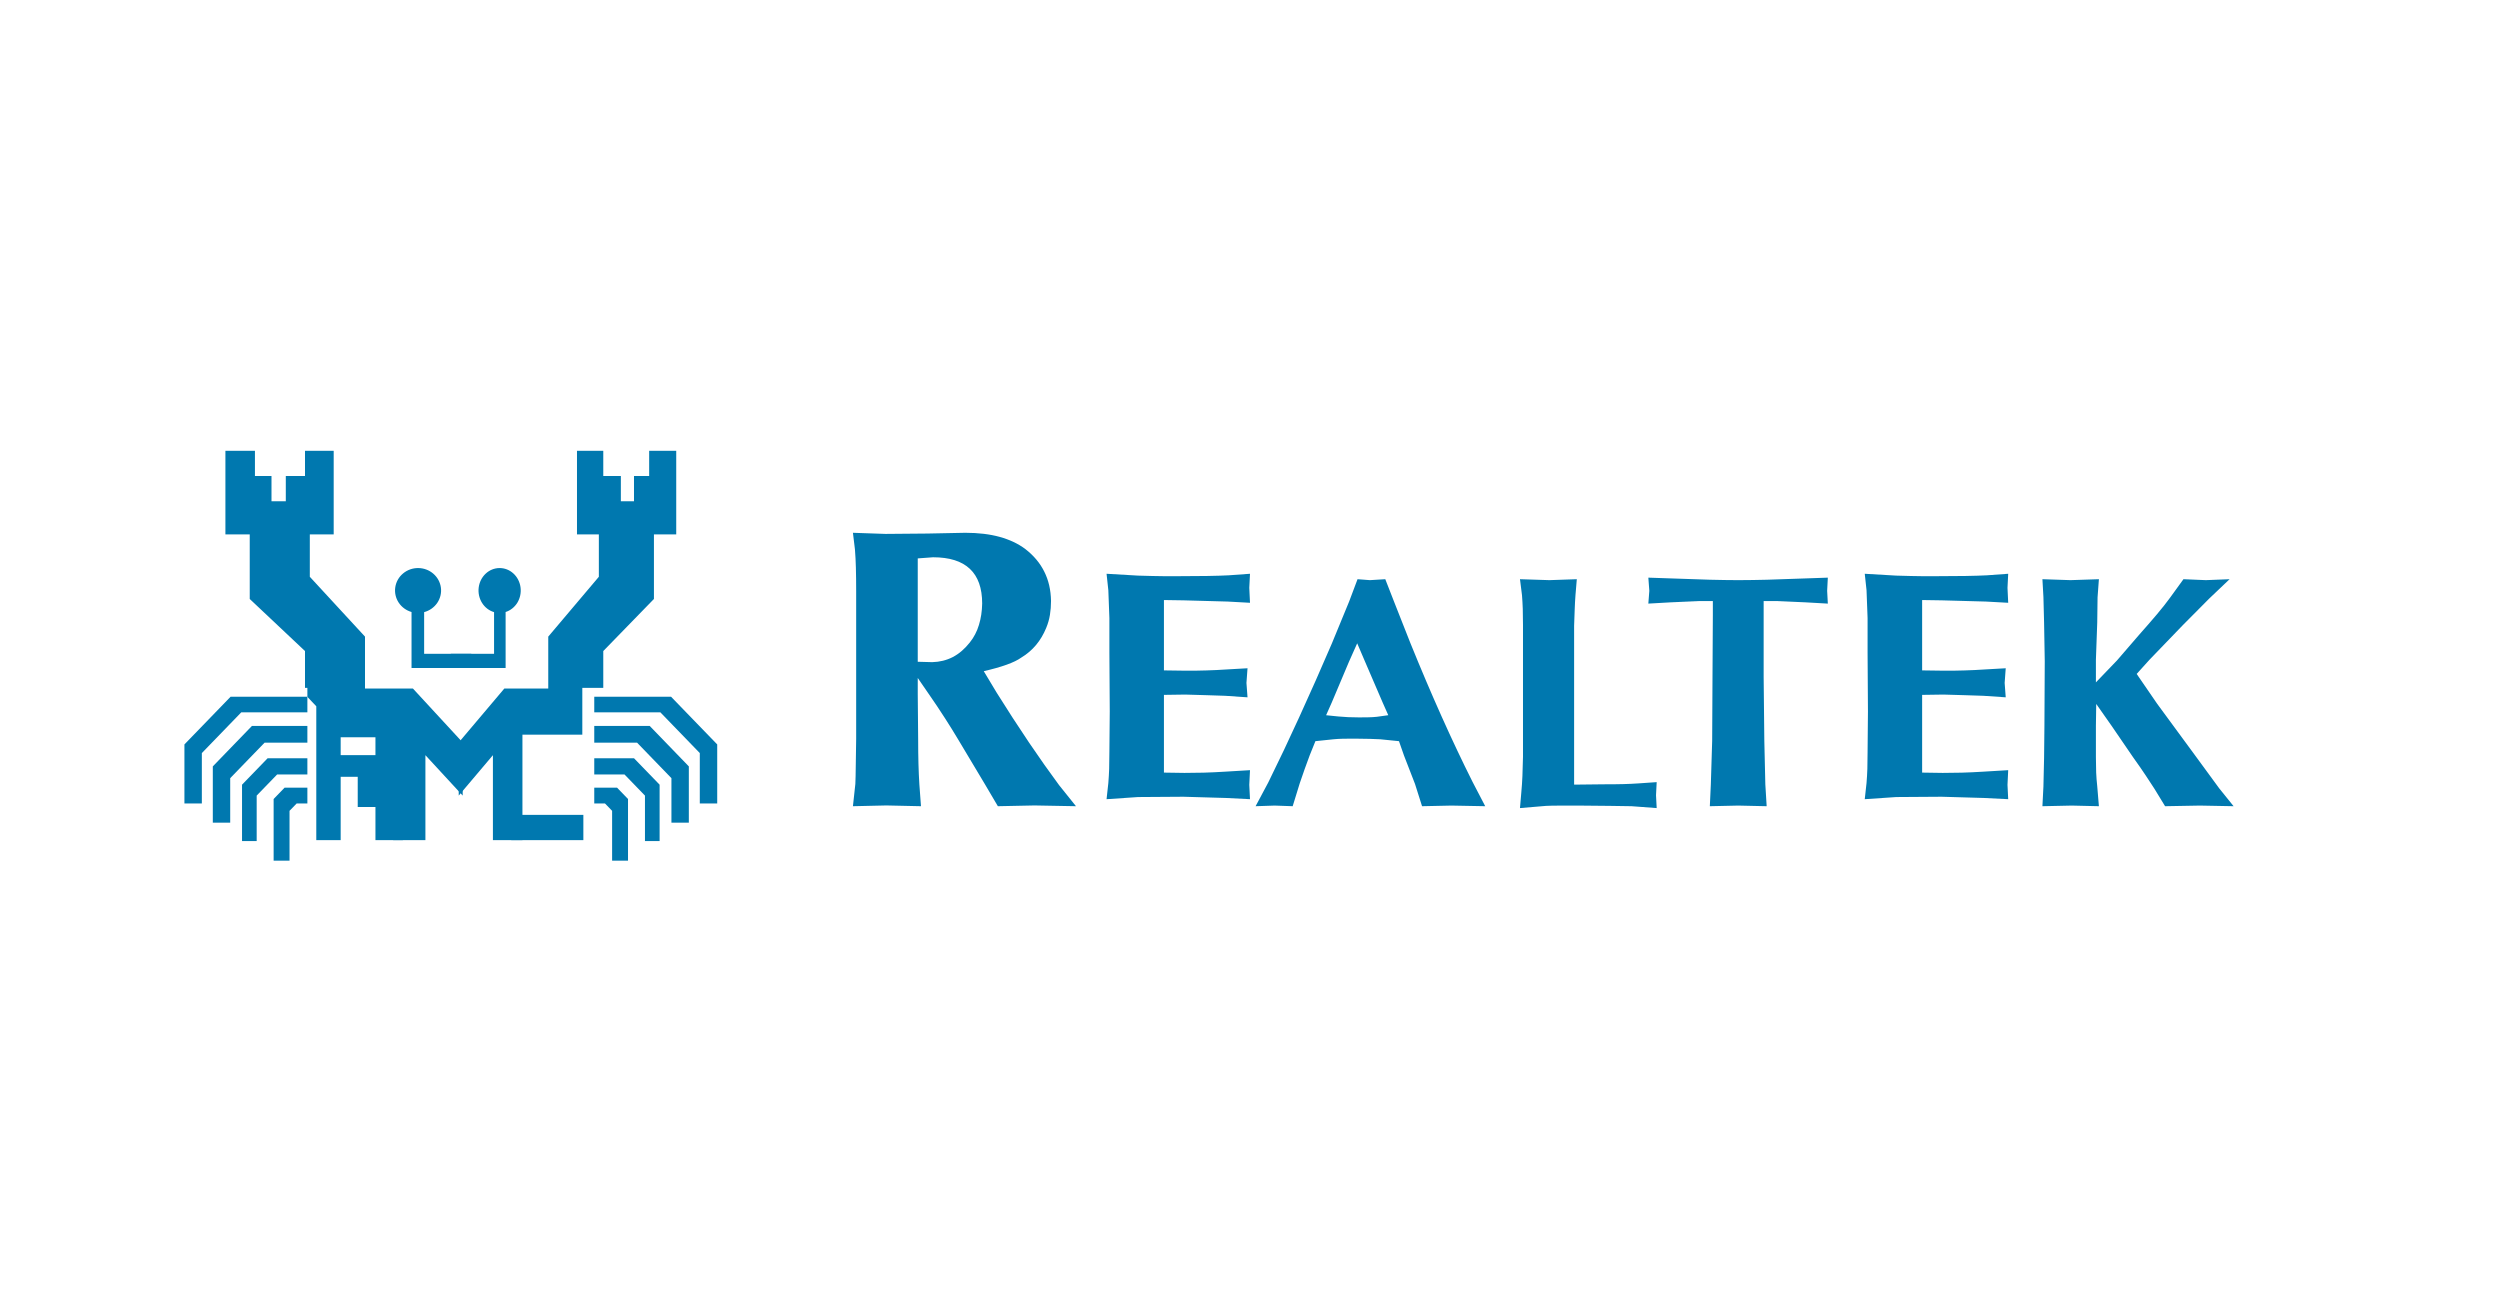 <svg width="122" height="63" viewBox="0 0 122 63" fill="none" xmlns="http://www.w3.org/2000/svg">
<path d="M61.892 38.183L61.273 39.343L62.202 39.312L63.083 39.343L63.426 38.229C63.507 37.992 63.589 37.756 63.67 37.524C63.752 37.293 63.833 37.069 63.915 36.855L64.192 36.169L65.073 36.077C65.212 36.062 65.375 36.054 65.562 36.049C65.75 36.047 65.962 36.047 66.199 36.047C66.438 36.047 66.655 36.049 66.851 36.057C67.049 36.062 67.218 36.07 67.357 36.077L68.27 36.169L68.515 36.87L69.053 38.259L69.396 39.343L70.831 39.312L72.479 39.343L71.859 38.152C70.864 36.169 69.852 33.911 68.825 31.378L68.025 29.349L67.602 28.265L66.851 28.311L66.248 28.265L65.84 29.349L64.992 31.408C64.475 32.614 63.944 33.814 63.398 35.007C62.913 36.073 62.41 37.132 61.892 38.183H61.892ZM64.714 34.903L64.992 34.277L65.823 32.309L66.231 31.393L66.623 32.309L67.471 34.277L67.748 34.902L67.194 34.979C67.058 34.994 66.922 35.002 66.786 35.004C66.644 35.009 66.492 35.009 66.329 35.009C65.954 35.009 65.611 34.994 65.302 34.963L64.714 34.903ZM74.24 38.671L74.175 39.434L75.447 39.327C75.602 39.32 75.806 39.314 76.064 39.314C76.32 39.312 76.63 39.312 76.997 39.312C77.609 39.32 78.133 39.325 78.574 39.327C79.011 39.33 79.362 39.335 79.623 39.343L80.846 39.434L80.814 38.808L80.846 38.168L79.966 38.229C79.719 38.246 79.473 38.258 79.226 38.264C78.943 38.272 78.62 38.274 78.253 38.274L76.817 38.29V30.538C76.826 30.264 76.834 29.999 76.845 29.75C76.853 29.514 76.865 29.279 76.883 29.043L76.948 28.265L75.61 28.311L74.175 28.265L74.273 29.043C74.291 29.266 74.303 29.489 74.311 29.712C74.319 29.954 74.322 30.218 74.322 30.508V36.931C74.315 37.244 74.306 37.557 74.294 37.87C74.283 38.137 74.265 38.404 74.24 38.671ZM80.487 28.83L80.439 29.456L81.531 29.394L82.902 29.333H83.587V30.02L83.57 33.041L83.554 36.154L83.489 38.274L83.44 39.343L84.826 39.312L86.213 39.343L86.148 38.274L86.099 36.154L86.066 33.041V29.333H86.751L88.105 29.394L89.198 29.456L89.165 28.83L89.198 28.189L87.86 28.235C87.273 28.258 86.729 28.276 86.227 28.291C85.76 28.303 85.293 28.31 84.826 28.311C84.418 28.311 83.962 28.303 83.456 28.291C82.951 28.275 82.396 28.258 81.792 28.235L80.439 28.189L80.487 28.83ZM101.04 28.311L99.67 28.265L99.719 29.135L99.751 30.371L99.784 32.263L99.768 35.421L99.751 36.993L99.719 38.381L99.67 39.343L101.105 39.312L102.426 39.343L102.345 38.366C102.32 38.145 102.303 37.924 102.293 37.702C102.285 37.466 102.28 37.214 102.28 36.947V35.421L102.296 34.353L103.046 35.421L104.09 36.947C104.335 37.29 104.544 37.59 104.716 37.85C104.889 38.106 105.028 38.32 105.134 38.488L105.656 39.343L107.353 39.312L109 39.343L108.299 38.473L107.092 36.825L105.265 34.338L104.27 32.888L104.889 32.202L106.521 30.508L107.809 29.211L108.804 28.265L107.646 28.311L106.553 28.265L105.901 29.165C105.73 29.402 105.518 29.669 105.267 29.969C104.982 30.305 104.693 30.637 104.4 30.966L103.307 32.232L102.28 33.3V32.202L102.345 30.386L102.361 29.15L102.426 28.265L101.04 28.311ZM43.215 26.055L41.623 26L41.721 26.809C41.744 27.105 41.76 27.403 41.767 27.7C41.777 28.043 41.781 28.432 41.781 28.864V36.056C41.771 36.579 41.764 37.027 41.761 37.391C41.757 37.759 41.751 38.05 41.741 38.258L41.623 39.343L43.254 39.306L44.944 39.343L44.865 38.277C44.826 37.673 44.806 36.938 44.806 36.074L44.786 33.857V33.085L45.317 33.857C45.593 34.252 45.862 34.654 46.122 35.06C46.338 35.395 46.547 35.733 46.751 36.074L48.068 38.277L48.696 39.343L50.484 39.306L52.508 39.343L51.682 38.313C51.221 37.691 50.736 37.002 50.225 36.249C49.682 35.443 49.152 34.627 48.637 33.801L48.008 32.754C48.441 32.653 48.814 32.549 49.122 32.438C49.43 32.328 49.669 32.212 49.836 32.092C50.111 31.928 50.357 31.718 50.563 31.471C50.762 31.232 50.926 30.956 51.054 30.643C51.14 30.438 51.202 30.223 51.237 30.003C51.273 29.786 51.29 29.559 51.29 29.324C51.28 28.791 51.172 28.316 50.962 27.899C50.756 27.48 50.445 27.109 50.032 26.79C49.689 26.533 49.276 26.337 48.791 26.202C48.303 26.067 47.743 26 47.105 26L45.258 26.037L43.215 26.055ZM44.786 32.294V27.25L45.533 27.195C46.329 27.195 46.928 27.381 47.328 27.758C47.73 28.135 47.93 28.699 47.93 29.452C47.923 29.829 47.871 30.175 47.773 30.494C47.68 30.81 47.527 31.104 47.321 31.36C47.075 31.67 46.8 31.906 46.496 32.065C46.191 32.221 45.857 32.304 45.494 32.313L44.786 32.294ZM24.948 41H28.468V39.767H24.948V41ZM16.625 35.98V36.851H18.322V35.98L16.625 35.98ZM19.661 41H18.322V39.381H17.457V37.908H16.625V41H15.435V34.466L15 34.007V32.354L19.661 35.371" fill="#0078AF"/>
<path d="M20.698 31.906H23V32.599H20.083V29.866C19.823 29.791 19.599 29.627 19.454 29.405C19.308 29.182 19.25 28.915 19.29 28.654C19.33 28.392 19.465 28.154 19.672 27.983C19.878 27.811 20.141 27.718 20.412 27.721C20.683 27.723 20.944 27.821 21.147 27.997C21.35 28.172 21.481 28.413 21.516 28.675C21.551 28.937 21.487 29.202 21.337 29.422C21.187 29.642 20.96 29.802 20.698 29.872V31.906ZM22.579 38.825V36.233L20.149 33.599H17.812V31.067L15.119 28.147V26.08H16.284V22H14.884V23.229H13.947V24.463H13.249V23.229H12.441V22H11V26.08H12.187V29.23L14.884 31.771V33.568H16V35.853H19.187V41H20.76V36.853L22.579 38.825Z" fill="#0078AF"/>
<path d="M24.11 31.906H22V32.599H24.674V29.866C24.912 29.791 25.117 29.627 25.251 29.405C25.384 29.182 25.438 28.915 25.401 28.654C25.364 28.392 25.24 28.154 25.051 27.983C24.862 27.811 24.621 27.718 24.372 27.721C24.124 27.723 23.884 27.821 23.698 27.997C23.512 28.172 23.392 28.413 23.36 28.675C23.328 28.937 23.387 29.202 23.524 29.422C23.662 29.642 23.87 29.802 24.11 29.872V31.906ZM22.386 38.825V36.233L24.613 33.599H26.755V31.067L29.224 28.147V26.08H28.157V22H29.44V23.229H30.298V24.463H30.939V23.229H31.679V22H33V26.08H31.912V29.23L29.44 31.771V33.568H28.417V35.853H25.495V41H24.054V36.853L22.386 38.825Z" fill="#0078AF"/>
<path d="M9.85 36.75L11.775 34.761H15V34H11.253L9 36.328V39.209H9.85V36.75ZM10.385 37.4L12.296 35.424H15V36.243H12.911L11.234 37.975V40.146H10.385V37.4ZM13.059 37.004L11.811 38.293V41.044H12.526V38.825L13.525 37.793H15V37.004H13.059ZM15 39.209H14.477L14.129 39.568V42H13.353V38.991L13.889 38.437H15L15 39.209Z" fill="#0078AF"/>
<path d="M34.15 36.75L32.225 34.761H29V34H32.747L35 36.328V39.209H34.15V36.75ZM33.615 37.4L31.704 35.424H29V36.243H31.09L32.766 37.975V40.146H33.615V37.4ZM30.941 37.004L32.189 38.293V41.044H31.474V38.825L30.475 37.793H29V37.004H30.941ZM29 39.209H29.523L29.871 39.568V42H30.647V38.991L30.111 38.437H29L29 39.209Z" fill="#0078AF"/>
<path d="M54.087 38.21L54 39L55.538 38.896L57.751 38.881L59.825 38.941L61 39L60.965 38.3L61 37.584L59.756 37.659C59.401 37.681 59.061 37.696 58.733 37.706C58.407 37.713 58.096 37.718 57.802 37.718L56.8 37.703V33.91L57.837 33.895C58.209 33.905 58.554 33.915 58.877 33.925C59.202 33.937 59.505 33.947 59.79 33.955L60.879 34.029L60.827 33.329L60.879 32.611L59.842 32.67C59.518 32.692 59.193 32.708 58.868 32.717C58.536 32.728 58.204 32.732 57.872 32.73L56.8 32.715V29.282L57.768 29.297L59.911 29.356L61 29.416L60.965 28.686L61 28L59.963 28.075C59.427 28.104 58.546 28.119 57.319 28.119C56.904 28.119 56.549 28.117 56.253 28.109C56.014 28.105 55.776 28.099 55.538 28.09L54 28L54.087 28.805L54.138 30.161V31.851L54.156 34.717L54.138 36.702C54.138 36.995 54.135 37.266 54.127 37.52C54.119 37.75 54.105 37.98 54.087 38.21Z" fill="#0078AF"/>
<path d="M91.087 38.21L91 39L92.538 38.896L94.751 38.881L96.825 38.941L98 39L97.966 38.3L98 37.584L96.756 37.659C96.401 37.681 96.061 37.696 95.733 37.706C95.407 37.713 95.096 37.718 94.802 37.718L93.8 37.703V33.91L94.837 33.895C95.209 33.905 95.554 33.915 95.877 33.925C96.202 33.937 96.505 33.947 96.79 33.955L97.879 34.029L97.827 33.329L97.879 32.611L96.842 32.67C96.518 32.692 96.193 32.708 95.868 32.717C95.536 32.728 95.204 32.732 94.872 32.73L93.8 32.715V29.282L94.768 29.297L96.911 29.356L98 29.416L97.966 28.686L98 28L96.963 28.075C96.427 28.104 95.546 28.119 94.319 28.119C93.904 28.119 93.549 28.117 93.253 28.109C93.014 28.105 92.776 28.099 92.538 28.09L91 28L91.087 28.805L91.138 30.161V31.851L91.156 34.717L91.138 36.702C91.138 36.995 91.135 37.266 91.127 37.52C91.119 37.75 91.106 37.98 91.087 38.21Z" fill="#0078AF"/>
</svg>
